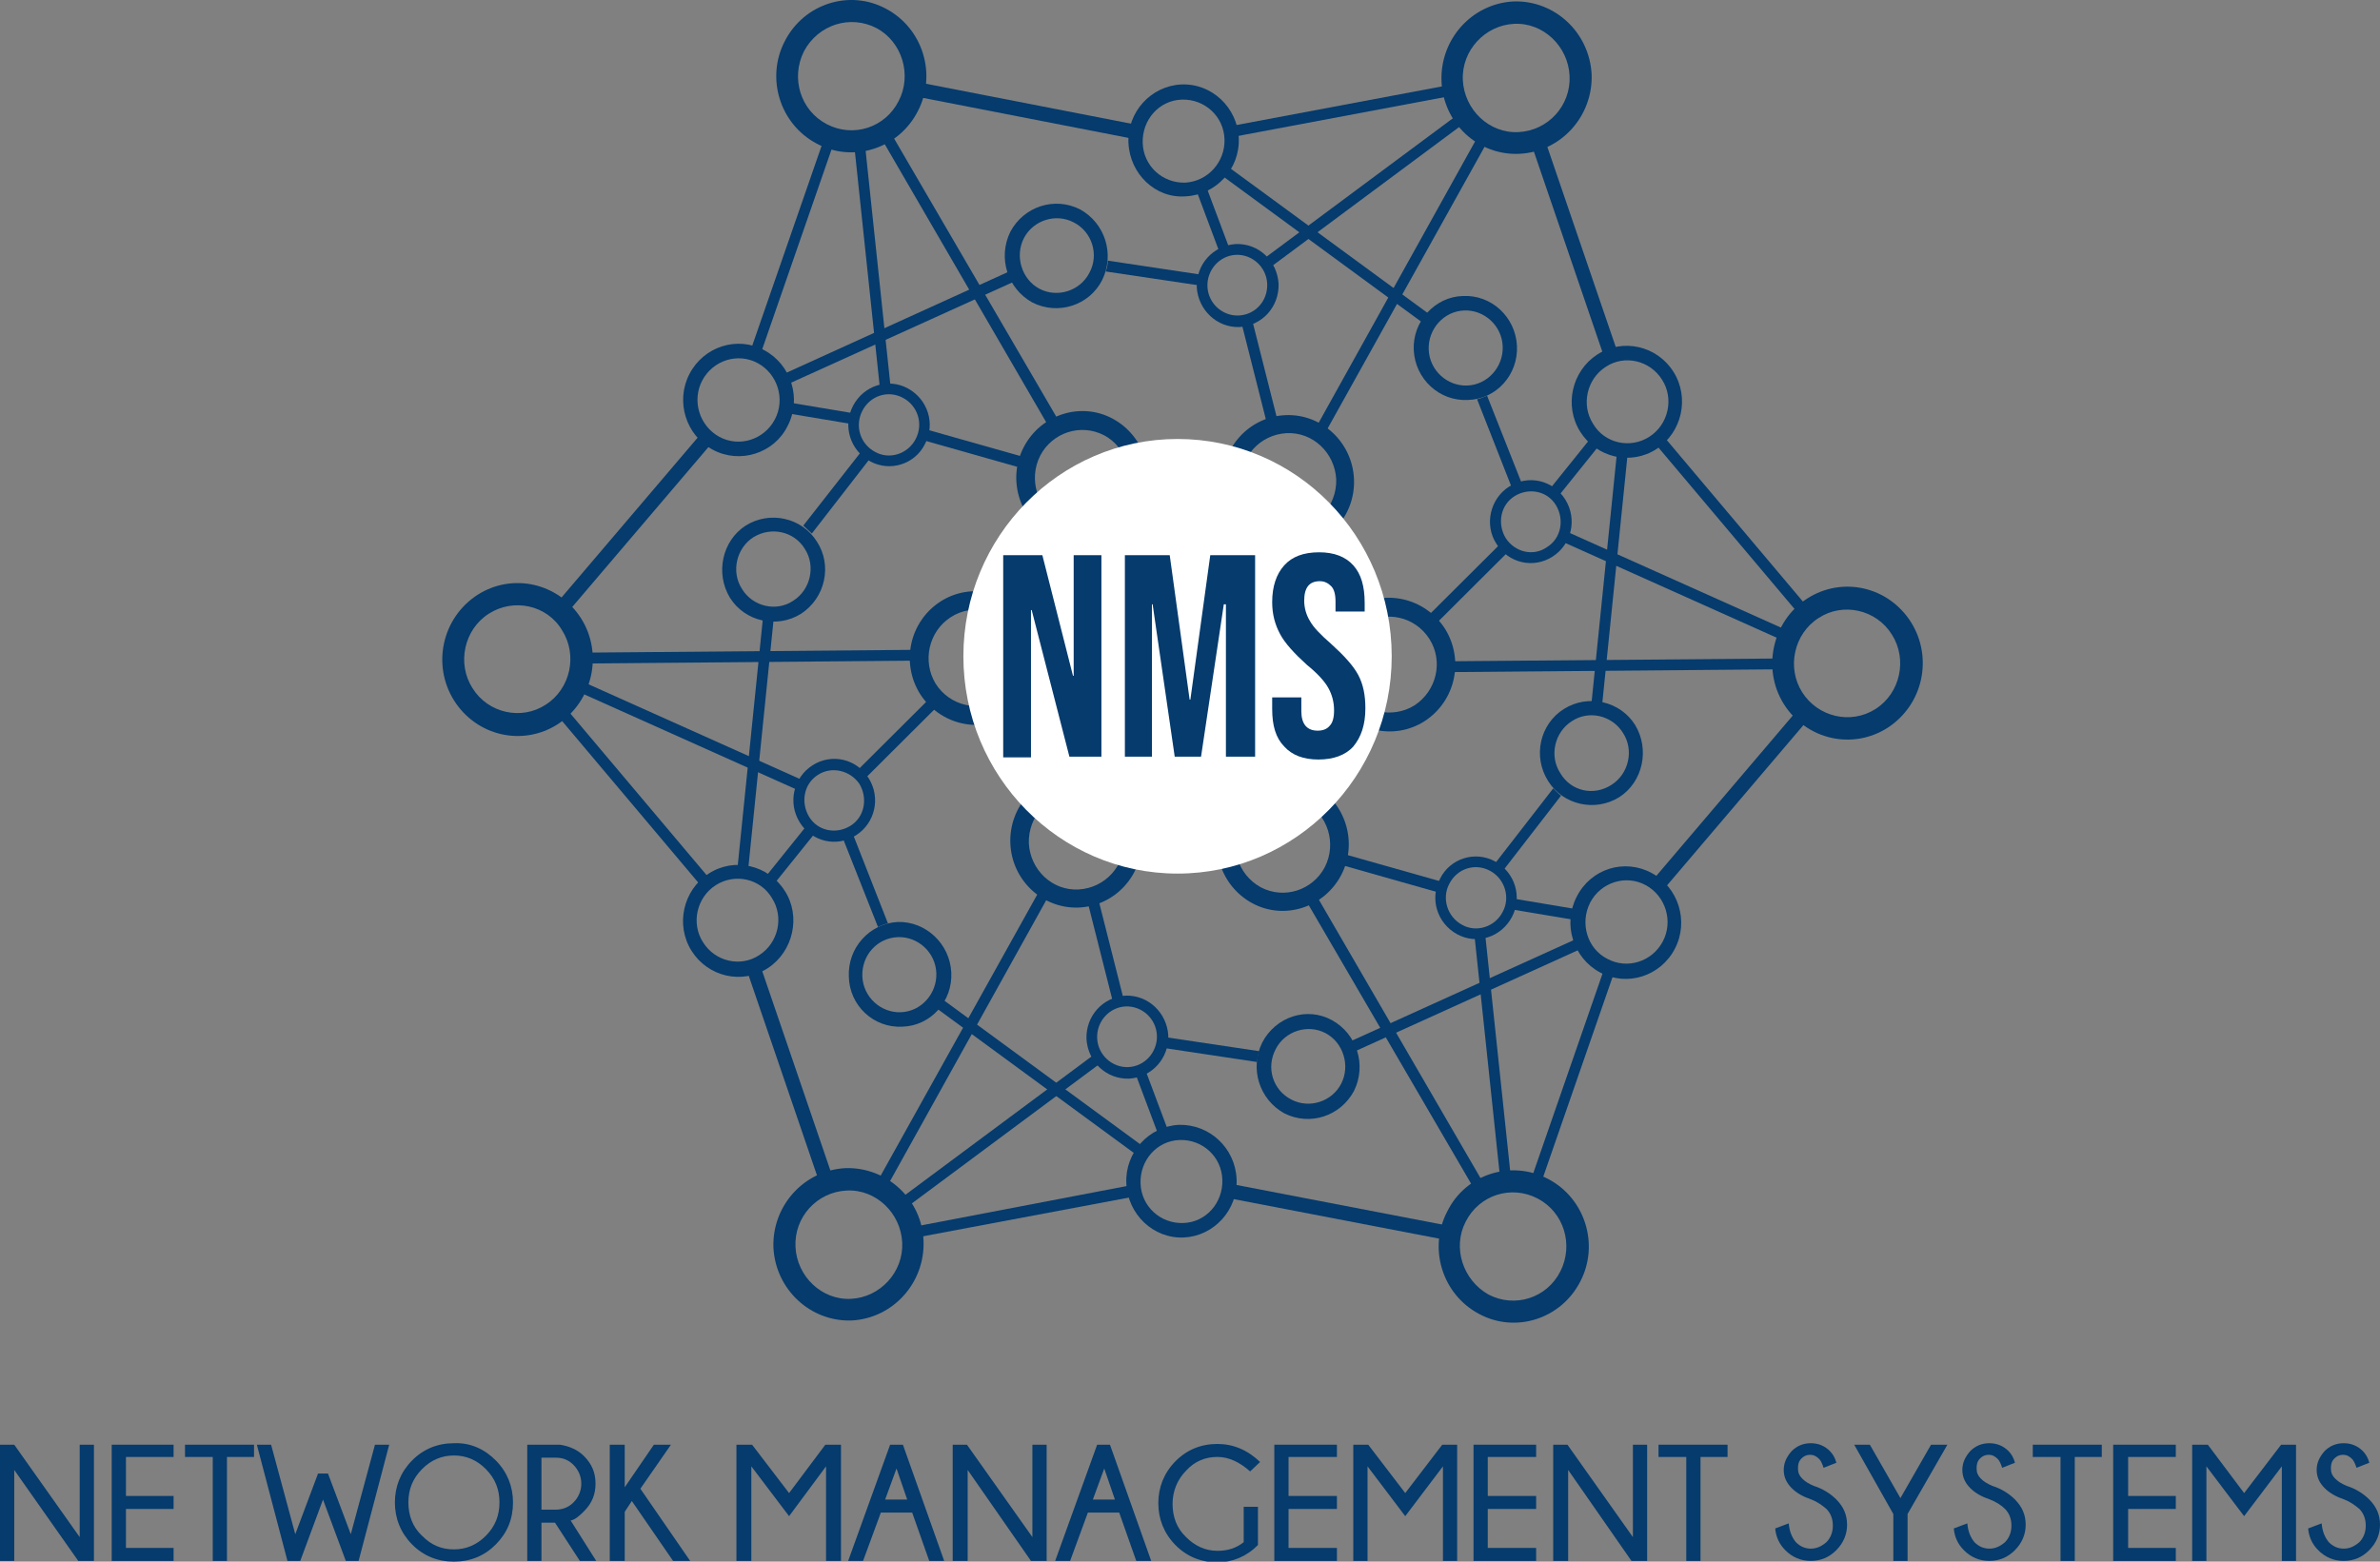 <svg width="64" height="42" viewBox="0 0 64 42" fill="none" xmlns="http://www.w3.org/2000/svg">
<rect x="0" y="0" width="64" height="42" fill="#808080" stroke="none"/>
<g clip-path="url(#clip0_242_14927)">
<path d="M48.44 18.973L44.426 23.69L44.716 23.944L48.729 19.227L48.44 18.973Z" fill="#053B6D"/>
<path d="M33.05 31.831L32.979 32.212L38.975 33.366L39.047 32.985L33.05 31.831Z" fill="#053B6D"/>
<path d="M20.441 25.955L20.079 26.082L22.073 31.915L22.435 31.788L20.441 25.955Z" fill="#053B6D"/>
<path d="M18.907 11.598L14.979 16.211L15.268 16.465L19.197 11.852L18.907 11.598Z" fill="#053B6D"/>
<path d="M41.472 3.55L41.111 3.677L43.168 9.694L43.529 9.567L41.472 3.55Z" fill="#053B6D"/>
<path d="M33.865 28.272L31.263 27.883C31.263 27.98 31.244 28.078 31.225 28.175L33.808 28.563C33.808 28.466 33.827 28.369 33.865 28.272Z" fill="#053B6D"/>
<path d="M41.767 21.204L40.141 23.301C40.237 23.359 40.313 23.418 40.371 23.476L41.978 21.398C41.92 21.359 41.844 21.282 41.767 21.204Z" fill="#053B6D"/>
<path d="M39.988 10.641C39.892 10.68 39.816 10.718 39.72 10.738L40.696 13.223C40.792 13.165 40.868 13.146 40.964 13.107L39.988 10.641Z" fill="#053B6D"/>
<path d="M29.733 7.301L32.335 7.689C32.335 7.592 32.354 7.495 32.373 7.398L29.79 7.01C29.79 7.107 29.771 7.204 29.733 7.301Z" fill="#053B6D"/>
<path d="M21.831 14.349L23.457 12.252C23.362 12.194 23.285 12.136 23.228 12.058L21.601 14.136C21.678 14.213 21.754 14.272 21.831 14.349Z" fill="#053B6D"/>
<path d="M23.878 24.835L22.902 22.35C22.806 22.408 22.73 22.427 22.634 22.466L23.61 24.932C23.687 24.893 23.782 24.855 23.878 24.835Z" fill="#053B6D"/>
<path d="M33.119 3.689L39.108 2.563C39.089 2.466 39.069 2.369 39.05 2.272L33.062 3.398C33.1 3.495 33.119 3.592 33.119 3.689Z" fill="#053B6D"/>
<path d="M33.081 6.738L32.411 4.952C32.335 4.99 32.239 5.029 32.144 5.049L32.813 6.835C32.89 6.796 32.985 6.757 33.081 6.738Z" fill="#053B6D"/>
<path d="M34.114 7.223L39.471 3.243C39.414 3.165 39.356 3.087 39.299 3.01L33.942 6.99C34.018 7.068 34.076 7.146 34.114 7.223Z" fill="#053B6D"/>
<path d="M34.382 11.417L33.655 8.543C33.559 8.582 33.464 8.602 33.368 8.621L34.095 11.495C34.191 11.476 34.286 11.437 34.382 11.417Z" fill="#053B6D"/>
<path d="M38.534 8.524L32.947 4.427C32.89 4.505 32.851 4.602 32.775 4.66L38.362 8.757C38.419 8.68 38.477 8.602 38.534 8.524Z" fill="#053B6D"/>
<path d="M30.345 3.844C30.307 3.01 30.957 2.31 31.761 2.272C32.584 2.233 33.273 2.893 33.311 3.709C33.349 4.543 32.699 5.243 31.876 5.281C31.072 5.34 30.383 4.679 30.345 3.844ZM32.928 3.747C32.909 3.126 32.392 2.66 31.78 2.679C31.168 2.699 30.709 3.223 30.728 3.844C30.747 4.466 31.264 4.932 31.876 4.912C32.488 4.874 32.947 4.349 32.928 3.747Z" fill="#053B6D"/>
<path d="M32.182 7.728C32.163 7.107 32.622 6.602 33.234 6.563C33.846 6.544 34.344 7.01 34.382 7.631C34.401 8.252 33.942 8.757 33.33 8.796C32.718 8.816 32.22 8.33 32.182 7.728ZM34.076 7.631C34.057 7.184 33.674 6.835 33.234 6.854C32.794 6.874 32.45 7.262 32.469 7.709C32.488 8.155 32.87 8.505 33.311 8.485C33.751 8.466 34.095 8.097 34.076 7.631Z" fill="#053B6D"/>
<path d="M44.484 11.903L48.445 16.602C48.521 16.524 48.579 16.466 48.675 16.408L44.714 11.709C44.637 11.787 44.561 11.845 44.484 11.903Z" fill="#053B6D"/>
<path d="M41.863 13.398L43.049 11.922C42.973 11.864 42.896 11.806 42.82 11.728L41.633 13.204C41.729 13.262 41.806 13.32 41.863 13.398Z" fill="#053B6D"/>
<path d="M41.959 14.544L48.024 17.262C48.062 17.165 48.1 17.087 48.139 16.99L42.074 14.272C42.054 14.369 42.016 14.466 41.959 14.544Z" fill="#053B6D"/>
<path d="M38.515 16.874L40.6 14.796C40.524 14.738 40.447 14.66 40.39 14.582L38.304 16.66C38.381 16.718 38.458 16.796 38.515 16.874Z" fill="#053B6D"/>
<path d="M43.069 19.087L43.776 12.136C43.681 12.136 43.585 12.136 43.489 12.097L42.782 19.049C42.858 19.049 42.973 19.049 43.069 19.087Z" fill="#053B6D"/>
<path d="M42.953 9.534C43.642 9.088 44.561 9.301 45.001 10C45.441 10.699 45.23 11.631 44.542 12.078C43.853 12.524 42.934 12.311 42.494 11.612C42.054 10.913 42.265 9.981 42.953 9.534ZM44.35 11.748C44.867 11.418 45.02 10.719 44.695 10.214C44.369 9.689 43.681 9.534 43.183 9.864C42.666 10.194 42.514 10.893 42.839 11.398C43.145 11.922 43.834 12.078 44.35 11.748Z" fill="#053B6D"/>
<path d="M40.581 13.087C41.098 12.757 41.767 12.912 42.093 13.437C42.418 13.961 42.265 14.641 41.748 14.971C41.232 15.301 40.562 15.146 40.237 14.621C39.912 14.116 40.065 13.417 40.581 13.087ZM41.595 14.718C41.978 14.485 42.074 13.98 41.844 13.592C41.614 13.204 41.117 13.107 40.734 13.34C40.352 13.573 40.256 14.078 40.486 14.466C40.734 14.854 41.232 14.971 41.595 14.718Z" fill="#053B6D"/>
<path d="M42.054 19.068C42.705 18.66 43.566 18.855 43.968 19.495C44.369 20.155 44.178 21.029 43.547 21.437C42.896 21.845 42.035 21.651 41.633 21.01C41.212 20.35 41.404 19.476 42.054 19.068ZM43.336 21.107C43.795 20.816 43.949 20.175 43.642 19.709C43.355 19.243 42.724 19.088 42.265 19.398C41.806 19.689 41.653 20.33 41.959 20.796C42.246 21.282 42.858 21.418 43.336 21.107Z" fill="#053B6D"/>
<path d="M43.164 25.98L41.136 31.825C41.232 31.845 41.327 31.883 41.404 31.922L43.432 26.078C43.336 26.058 43.241 26.039 43.164 25.98Z" fill="#053B6D"/>
<path d="M40.581 24.447L42.437 24.757C42.437 24.66 42.456 24.563 42.475 24.466L40.62 24.155C40.62 24.252 40.62 24.349 40.581 24.447Z" fill="#053B6D"/>
<path d="M39.644 25.107L40.352 31.806C40.447 31.786 40.543 31.767 40.639 31.767L39.931 25.068C39.835 25.087 39.739 25.107 39.644 25.107Z" fill="#053B6D"/>
<path d="M35.932 23.223L38.744 24.02C38.764 23.922 38.783 23.825 38.821 23.728L36.008 22.932C35.989 23.049 35.97 23.146 35.932 23.223Z" fill="#053B6D"/>
<path d="M36.315 28.33L42.609 25.476C42.552 25.398 42.514 25.301 42.495 25.204L36.2 28.058C36.257 28.136 36.295 28.233 36.315 28.33Z" fill="#053B6D"/>
<path d="M44.408 23.476C45.135 23.864 45.422 24.777 45.039 25.515C44.657 26.253 43.757 26.544 43.03 26.155C42.303 25.767 42.016 24.855 42.399 24.117C42.782 23.359 43.681 23.087 44.408 23.476ZM43.221 25.787C43.757 26.078 44.427 25.864 44.714 25.32C45.001 24.777 44.79 24.097 44.255 23.806C43.719 23.515 43.049 23.728 42.762 24.272C42.475 24.835 42.686 25.515 43.221 25.787Z" fill="#053B6D"/>
<path d="M40.199 23.165C40.734 23.456 40.945 24.117 40.658 24.66C40.371 25.204 39.72 25.418 39.184 25.126C38.649 24.835 38.438 24.175 38.725 23.631C38.993 23.088 39.663 22.874 40.199 23.165ZM39.319 24.874C39.701 25.088 40.199 24.932 40.409 24.524C40.62 24.136 40.466 23.631 40.065 23.418C39.663 23.204 39.184 23.359 38.974 23.767C38.764 24.155 38.917 24.66 39.319 24.874Z" fill="#053B6D"/>
<path d="M35.817 27.437C36.487 27.806 36.755 28.641 36.41 29.34C36.047 30.019 35.224 30.291 34.535 29.942C33.866 29.573 33.598 28.738 33.942 28.039C34.306 27.34 35.148 27.068 35.817 27.437ZM34.727 29.573C35.205 29.825 35.817 29.631 36.066 29.145C36.315 28.66 36.123 28.039 35.645 27.786C35.167 27.534 34.554 27.728 34.306 28.213C34.038 28.718 34.229 29.32 34.727 29.573Z" fill="#053B6D"/>
<path d="M19.114 23.67L15.153 18.971C15.077 19.048 15.02 19.107 14.924 19.165L18.884 23.864C18.961 23.786 19.037 23.728 19.114 23.67Z" fill="#053B6D"/>
<path d="M21.716 22.175L20.53 23.651C20.606 23.709 20.683 23.767 20.759 23.845L21.946 22.369C21.869 22.311 21.793 22.253 21.716 22.175Z" fill="#053B6D"/>
<path d="M21.639 21.009L15.574 18.291C15.536 18.388 15.498 18.466 15.46 18.563L21.525 21.281C21.544 21.184 21.582 21.107 21.639 21.009Z" fill="#053B6D"/>
<path d="M25.084 18.699L22.998 20.777C23.075 20.835 23.151 20.913 23.209 20.991L25.294 18.913C25.218 18.835 25.141 18.777 25.084 18.699Z" fill="#053B6D"/>
<path d="M20.53 16.485L19.822 23.437C19.917 23.437 20.013 23.437 20.109 23.476L20.817 16.524C20.721 16.524 20.625 16.505 20.53 16.485Z" fill="#053B6D"/>
<path d="M20.645 26.039C19.956 26.485 19.037 26.272 18.597 25.573C18.157 24.874 18.368 23.942 19.057 23.495C19.745 23.049 20.664 23.262 21.104 23.961C21.544 24.641 21.333 25.592 20.645 26.039ZM19.248 23.806C18.731 24.136 18.578 24.835 18.904 25.34C19.229 25.864 19.918 26.019 20.415 25.689C20.932 25.359 21.085 24.66 20.759 24.155C20.453 23.631 19.765 23.476 19.248 23.806Z" fill="#053B6D"/>
<path d="M23.017 22.466C22.5 22.796 21.831 22.641 21.505 22.116C21.18 21.592 21.333 20.913 21.85 20.582C22.366 20.252 23.036 20.408 23.361 20.932C23.687 21.456 23.534 22.136 23.017 22.466ZM22.003 20.835C21.62 21.068 21.524 21.573 21.754 21.961C21.984 22.349 22.481 22.447 22.864 22.213C23.247 21.98 23.342 21.476 23.113 21.087C22.864 20.718 22.366 20.602 22.003 20.835Z" fill="#053B6D"/>
<path d="M20.434 9.573L22.462 3.728C22.367 3.709 22.271 3.67 22.194 3.631L20.166 9.476C20.262 9.495 20.338 9.534 20.434 9.573Z" fill="#053B6D"/>
<path d="M23.017 11.126L21.161 10.815C21.161 10.912 21.142 11.01 21.123 11.107L22.979 11.417C22.96 11.32 22.979 11.223 23.017 11.126Z" fill="#053B6D"/>
<path d="M23.955 10.466L23.247 3.767C23.151 3.787 23.055 3.806 22.96 3.806L23.668 10.505C23.763 10.466 23.859 10.466 23.955 10.466Z" fill="#053B6D"/>
<path d="M27.666 12.33L24.854 11.534C24.835 11.631 24.816 11.728 24.777 11.825L27.59 12.622C27.609 12.524 27.628 12.427 27.666 12.33Z" fill="#053B6D"/>
<path d="M27.265 7.243L20.989 10.097C21.046 10.175 21.085 10.272 21.104 10.369L27.399 7.515C27.341 7.417 27.303 7.34 27.265 7.243Z" fill="#053B6D"/>
<path d="M19.171 12.097C18.444 11.709 18.157 10.796 18.54 10.058C18.923 9.32 19.822 9.029 20.549 9.417C21.276 9.806 21.563 10.718 21.18 11.456C20.817 12.194 19.898 12.485 19.171 12.097ZM20.377 9.767C19.841 9.476 19.171 9.689 18.884 10.233C18.597 10.777 18.808 11.456 19.343 11.748C19.879 12.039 20.549 11.825 20.836 11.281C21.123 10.738 20.912 10.058 20.377 9.767Z" fill="#053B6D"/>
<path d="M23.4 12.408C22.864 12.116 22.653 11.456 22.94 10.912C23.227 10.369 23.878 10.155 24.414 10.447C24.949 10.738 25.16 11.398 24.873 11.942C24.605 12.485 23.935 12.699 23.4 12.408ZM24.28 10.699C23.878 10.485 23.4 10.641 23.189 11.048C22.979 11.456 23.132 11.942 23.534 12.155C23.916 12.369 24.414 12.213 24.624 11.806C24.835 11.398 24.681 10.912 24.28 10.699Z" fill="#053B6D"/>
<path d="M27.762 8.136C27.092 7.767 26.825 6.932 27.169 6.233C27.532 5.553 28.355 5.282 29.044 5.631C29.714 6 29.982 6.835 29.637 7.534C29.293 8.214 28.451 8.485 27.762 8.136ZM28.872 5.981C28.393 5.728 27.781 5.922 27.532 6.408C27.284 6.893 27.475 7.515 27.953 7.767C28.432 8.019 29.044 7.825 29.293 7.34C29.561 6.854 29.369 6.233 28.872 5.981Z" fill="#053B6D"/>
<path d="M30.479 31.864L24.49 33.01C24.509 33.107 24.529 33.204 24.548 33.301L30.536 32.175C30.498 32.078 30.479 31.981 30.479 31.864Z" fill="#053B6D"/>
<path d="M30.517 28.835L31.187 30.621C31.263 30.582 31.359 30.544 31.455 30.524L30.785 28.738C30.689 28.777 30.613 28.816 30.517 28.835Z" fill="#053B6D"/>
<path d="M29.465 28.33L24.108 32.311C24.165 32.388 24.223 32.466 24.28 32.544L29.637 28.563C29.58 28.505 29.522 28.427 29.465 28.33Z" fill="#053B6D"/>
<path d="M29.216 24.136L29.943 27.01C30.039 26.971 30.134 26.951 30.23 26.932L29.503 24.058C29.407 24.097 29.312 24.116 29.216 24.136Z" fill="#053B6D"/>
<path d="M25.064 27.029L30.651 31.126C30.689 31.048 30.747 30.951 30.823 30.893L25.236 26.796C25.179 26.874 25.122 26.951 25.064 27.029Z" fill="#053B6D"/>
<path d="M33.253 31.709C33.291 32.544 32.641 33.243 31.837 33.282C31.015 33.32 30.326 32.66 30.288 31.825C30.249 30.99 30.9 30.291 31.703 30.252C32.526 30.233 33.215 30.874 33.253 31.709ZM30.67 31.825C30.689 32.447 31.206 32.913 31.818 32.893C32.43 32.874 32.89 32.349 32.87 31.728C32.851 31.107 32.335 30.641 31.723 30.66C31.11 30.68 30.651 31.204 30.67 31.825Z" fill="#053B6D"/>
<path d="M31.416 27.845C31.436 28.466 30.976 28.971 30.364 29.01C29.752 29.029 29.254 28.563 29.216 27.942C29.197 27.321 29.656 26.816 30.268 26.777C30.881 26.758 31.378 27.243 31.416 27.845ZM29.503 27.923C29.522 28.369 29.905 28.719 30.345 28.699C30.785 28.68 31.13 28.291 31.11 27.845C31.091 27.398 30.709 27.049 30.268 27.068C29.828 27.088 29.484 27.476 29.503 27.923Z" fill="#053B6D"/>
<path d="M25.581 26.156C25.619 26.932 25.026 27.593 24.261 27.612C23.495 27.651 22.845 27.049 22.826 26.272C22.788 25.495 23.381 24.835 24.146 24.796C24.892 24.777 25.543 25.379 25.581 26.156ZM23.189 26.253C23.208 26.816 23.687 27.243 24.222 27.224C24.777 27.204 25.198 26.719 25.179 26.175C25.16 25.612 24.682 25.185 24.146 25.204C23.591 25.224 23.17 25.69 23.189 26.253Z" fill="#053B6D"/>
<path d="M35.587 11.728L40.065 3.69C39.969 3.651 39.892 3.592 39.816 3.534L35.358 11.554C35.415 11.612 35.511 11.67 35.587 11.728Z" fill="#053B6D"/>
<path d="M38.763 2.175C38.725 1.049 39.586 0.097 40.696 0.039C41.806 8.54954e-06 42.743 0.874 42.8 2C42.839 3.126 41.978 4.078 40.868 4.136C39.739 4.194 38.802 3.301 38.763 2.175ZM42.207 2.039C42.169 1.243 41.499 0.602 40.715 0.641C39.931 0.68 39.299 1.359 39.337 2.155C39.376 2.951 40.045 3.592 40.83 3.553C41.633 3.515 42.246 2.835 42.207 2.039Z" fill="#053B6D"/>
<path d="M38.859 18.077L47.947 18C47.947 17.903 47.928 17.806 47.947 17.709L38.859 17.786C38.878 17.883 38.878 17.98 38.859 18.077Z" fill="#053B6D"/>
<path d="M48.598 16.097C49.535 15.495 50.779 15.767 51.391 16.738C51.984 17.689 51.717 18.951 50.76 19.573C49.822 20.174 48.579 19.903 47.966 18.932C47.373 17.98 47.66 16.699 48.598 16.097ZM50.435 19.068C51.104 18.641 51.296 17.728 50.875 17.068C50.454 16.388 49.554 16.194 48.904 16.621C48.234 17.048 48.043 17.961 48.464 18.621C48.885 19.281 49.765 19.495 50.435 19.068Z" fill="#053B6D"/>
<path d="M35.071 24.136L39.701 32.078C39.778 32.019 39.873 31.961 39.95 31.922L35.339 23.98C35.243 24.058 35.166 24.097 35.071 24.136Z" fill="#053B6D"/>
<path d="M41.633 31.709C42.629 32.233 43.011 33.476 42.495 34.466C41.978 35.476 40.753 35.864 39.778 35.34C38.783 34.816 38.4 33.573 38.917 32.583C39.414 31.573 40.639 31.185 41.633 31.709ZM40.026 34.816C40.734 35.185 41.595 34.913 41.959 34.194C42.322 33.476 42.054 32.602 41.347 32.233C40.639 31.864 39.778 32.136 39.414 32.855C39.051 33.554 39.338 34.427 40.026 34.816Z" fill="#053B6D"/>
<path d="M24.739 17.476L15.651 17.553C15.651 17.65 15.67 17.747 15.651 17.845L24.739 17.767C24.72 17.689 24.72 17.592 24.739 17.476Z" fill="#053B6D"/>
<path d="M15 19.476C14.063 20.078 12.819 19.806 12.207 18.835C11.614 17.884 11.882 16.622 12.838 16C13.776 15.398 15.02 15.67 15.632 16.641C16.225 17.592 15.938 18.855 15 19.476ZM13.145 16.505C12.475 16.932 12.284 17.845 12.704 18.505C13.125 19.185 14.025 19.379 14.675 18.952C15.345 18.524 15.536 17.612 15.115 16.952C14.713 16.272 13.814 16.078 13.145 16.505Z" fill="#053B6D"/>
<path d="M28.527 11.417L23.897 3.476C23.821 3.534 23.725 3.592 23.648 3.631L28.259 11.573C28.336 11.514 28.432 11.456 28.527 11.417Z" fill="#053B6D"/>
<path d="M21.965 3.864C20.97 3.34 20.587 2.097 21.104 1.107C21.62 0.097 22.845 -0.291 23.821 0.233C24.816 0.757 25.198 2 24.681 2.99C24.165 4 22.94 4.388 21.965 3.864ZM23.572 0.757C22.864 0.388 22.003 0.66 21.62 1.378C21.257 2.097 21.525 2.971 22.233 3.34C22.94 3.709 23.801 3.437 24.165 2.718C24.529 2.019 24.261 1.126 23.572 0.757Z" fill="#053B6D"/>
<path d="M28.011 23.845L23.534 31.884C23.629 31.922 23.706 31.981 23.782 32.039L28.24 24.02C28.164 23.961 28.087 23.903 28.011 23.845Z" fill="#053B6D"/>
<path d="M24.835 33.378C24.873 34.505 24.012 35.456 22.902 35.514C21.793 35.553 20.855 34.679 20.798 33.553C20.759 32.427 21.62 31.476 22.73 31.417C23.84 31.378 24.796 32.252 24.835 33.378ZM21.391 33.534C21.429 34.33 22.099 34.971 22.883 34.932C23.668 34.893 24.299 34.213 24.261 33.417C24.222 32.621 23.553 31.98 22.768 32.019C21.965 32.058 21.352 32.738 21.391 33.534Z" fill="#053B6D"/>
<path d="M32.87 13.029C32.832 12.039 33.598 11.204 34.573 11.165C35.549 11.126 36.372 11.903 36.41 12.893C36.448 13.883 35.683 14.718 34.707 14.757C33.751 14.777 32.909 14 32.87 13.029ZM35.932 12.893C35.894 12.175 35.3 11.612 34.593 11.65C33.885 11.689 33.33 12.291 33.368 13.01C33.406 13.728 33.999 14.291 34.707 14.252C35.396 14.213 35.951 13.612 35.932 12.893Z" fill="#053B6D"/>
<path d="M36.41 16.35C37.233 15.825 38.324 16.078 38.859 16.913C39.376 17.748 39.146 18.854 38.304 19.398C37.482 19.922 36.391 19.67 35.855 18.835C35.339 18 35.587 16.874 36.41 16.35ZM38.036 18.971C38.63 18.583 38.821 17.787 38.438 17.184C38.056 16.583 37.271 16.408 36.678 16.777C36.085 17.165 35.913 17.961 36.276 18.563C36.64 19.165 37.443 19.34 38.036 18.971Z" fill="#053B6D"/>
<path d="M35.32 21.107C36.181 21.573 36.525 22.66 36.066 23.534C35.607 24.408 34.535 24.757 33.674 24.291C32.813 23.825 32.469 22.738 32.928 21.864C33.387 20.99 34.459 20.66 35.32 21.107ZM33.904 23.864C34.535 24.194 35.3 23.942 35.626 23.32C35.951 22.68 35.702 21.903 35.09 21.573C34.459 21.243 33.693 21.495 33.368 22.116C33.043 22.738 33.272 23.515 33.904 23.864Z" fill="#053B6D"/>
<path d="M27.188 19.223C26.365 19.748 25.275 19.495 24.739 18.66C24.222 17.825 24.452 16.718 25.294 16.175C26.116 15.65 27.207 15.903 27.743 16.738C28.259 17.573 28.011 18.68 27.188 19.223ZM25.562 16.602C24.968 16.99 24.796 17.786 25.16 18.388C25.543 18.99 26.327 19.165 26.92 18.796C27.513 18.408 27.685 17.612 27.322 17.01C26.958 16.388 26.155 16.214 25.562 16.602Z" fill="#053B6D"/>
<path d="M28.279 14.447C27.418 13.981 27.073 12.893 27.532 12.02C27.992 11.146 29.063 10.796 29.924 11.262C30.785 11.728 31.129 12.816 30.67 13.69C30.211 14.563 29.14 14.913 28.279 14.447ZM29.695 11.709C29.063 11.379 28.298 11.631 27.973 12.253C27.647 12.893 27.896 13.67 28.508 14C29.14 14.33 29.905 14.078 30.23 13.456C30.555 12.835 30.307 12.039 29.695 11.709Z" fill="#053B6D"/>
<path d="M30.709 22.544C30.747 23.534 29.981 24.369 29.006 24.408C28.03 24.446 27.207 23.67 27.169 22.679C27.131 21.689 27.896 20.854 28.853 20.815C29.848 20.776 30.67 21.553 30.709 22.544ZM27.666 22.679C27.705 23.398 28.298 23.961 29.006 23.922C29.713 23.883 30.268 23.281 30.23 22.563C30.211 21.845 29.599 21.281 28.891 21.32C28.183 21.359 27.647 21.961 27.666 22.679Z" fill="#053B6D"/>
<path d="M21.544 16.505C20.893 16.913 20.032 16.718 19.63 16.078C19.229 15.418 19.42 14.544 20.051 14.136C20.702 13.728 21.563 13.922 21.965 14.563C22.386 15.204 22.194 16.078 21.544 16.505ZM20.262 14.447C19.803 14.738 19.65 15.379 19.956 15.845C20.243 16.311 20.874 16.466 21.333 16.155C21.793 15.864 21.945 15.223 21.639 14.757C21.352 14.291 20.74 14.155 20.262 14.447Z" fill="#053B6D"/>
<path d="M38.017 9.418C37.979 8.641 38.591 7.981 39.337 7.961C40.103 7.922 40.753 8.524 40.792 9.301C40.83 10.078 40.237 10.738 39.471 10.757C38.706 10.796 38.056 10.194 38.017 9.418ZM40.409 9.32C40.39 8.757 39.911 8.33 39.376 8.35C38.821 8.369 38.4 8.854 38.419 9.398C38.438 9.961 38.917 10.388 39.452 10.369C40.007 10.35 40.428 9.864 40.409 9.32Z" fill="#053B6D"/>
<path d="M24.636 2.201L24.564 2.583L30.577 3.754L30.649 3.372L24.636 2.201Z" fill="#053B6D"/>
<path d="M0.383 38.855L2.143 41.34V38.855H2.526V41.981H2.105L0.383 39.534V41.981H0V38.855H0.383Z" fill="#053B6D"/>
<path d="M4.668 38.855V39.185H3.387V40.233H4.668V40.583H3.387V41.631H4.668V41.981H3.004V38.855H4.668Z" fill="#053B6D"/>
<path d="M6.103 39.185V41.981H5.721V39.185H4.975V38.855H6.831V39.185H6.103Z" fill="#053B6D"/>
<path d="M8.82 39.631L9.433 41.262L10.083 38.855H10.466L9.643 41.981H9.299L8.686 40.33L8.074 41.981H7.73L6.907 38.855H7.29L7.94 41.262L8.552 39.631H8.82Z" fill="#053B6D"/>
<path d="M13.336 39.282C13.642 39.592 13.795 39.98 13.795 40.408C13.795 40.854 13.642 41.223 13.336 41.534C13.03 41.845 12.647 42 12.207 42C11.767 42 11.384 41.845 11.078 41.534C10.772 41.223 10.619 40.835 10.619 40.408C10.619 39.98 10.772 39.592 11.078 39.282C11.384 38.971 11.767 38.815 12.207 38.815C12.647 38.796 13.03 38.971 13.336 39.282ZM12.207 39.145C11.882 39.145 11.595 39.262 11.346 39.514C11.097 39.767 10.982 40.058 10.982 40.408C10.982 40.757 11.097 41.068 11.346 41.301C11.595 41.553 11.863 41.67 12.207 41.67C12.532 41.67 12.819 41.553 13.068 41.301C13.317 41.048 13.431 40.757 13.431 40.408C13.431 40.058 13.317 39.767 13.068 39.514C12.819 39.262 12.532 39.145 12.207 39.145Z" fill="#053B6D"/>
<path d="M14.924 40.952H14.56V41.981H14.178V38.855H15.058C15.306 38.893 15.536 38.99 15.708 39.165C15.919 39.379 16.014 39.612 16.014 39.903C16.014 40.194 15.919 40.427 15.708 40.641C15.574 40.777 15.459 40.874 15.345 40.893L16.033 41.981H15.593L14.924 40.952ZM14.56 39.185V40.602H14.943C15.115 40.602 15.287 40.544 15.421 40.408C15.555 40.272 15.632 40.097 15.632 39.903C15.632 39.709 15.555 39.534 15.421 39.398C15.287 39.262 15.134 39.204 14.943 39.204H14.56V39.185Z" fill="#053B6D"/>
<path d="M18.042 38.855L17.22 40.039L18.559 41.981H18.1L16.99 40.369L16.799 40.66V41.981H16.397V38.855H16.799V40L17.583 38.855H18.042Z" fill="#053B6D"/>
<path d="M22.615 38.855V41.981H22.213V39.437L21.219 40.777L20.204 39.437V41.981H19.803V38.855H20.224L21.219 40.156L22.194 38.855H22.615Z" fill="#053B6D"/>
<path d="M24.28 38.855L25.39 41.981H24.988L24.529 40.68H23.687L23.208 41.981H22.807L23.936 38.855H24.28ZM24.395 40.33L24.108 39.495L23.802 40.33H24.395Z" fill="#053B6D"/>
<path d="M26.002 38.855L27.762 41.34V38.855H28.145V41.981H27.724L26.021 39.534V41.981H25.619V38.855H26.002Z" fill="#053B6D"/>
<path d="M29.848 38.855L30.957 41.981H30.555L30.096 40.68H29.254L28.776 41.981H28.374L29.503 38.855H29.848ZM29.981 40.33L29.694 39.495L29.388 40.33H29.981Z" fill="#053B6D"/>
<path d="M33.827 41.553C33.521 41.864 33.138 42.019 32.736 42.019C32.296 42.019 31.914 41.864 31.608 41.553C31.302 41.243 31.148 40.854 31.148 40.427C31.148 40 31.302 39.612 31.608 39.301C31.914 38.99 32.296 38.835 32.736 38.835C33.157 38.835 33.54 38.99 33.885 39.32L33.617 39.573C33.33 39.32 33.043 39.184 32.736 39.184C32.411 39.184 32.124 39.301 31.895 39.553C31.665 39.786 31.531 40.097 31.531 40.447C31.531 40.796 31.646 41.107 31.895 41.34C32.124 41.573 32.411 41.709 32.736 41.709C33.023 41.709 33.253 41.631 33.444 41.476V40.524H33.827V41.553Z" fill="#053B6D"/>
<path d="M35.951 38.855V39.185H34.65V40.233H35.951V40.583H34.65V41.631H35.951V41.981H34.267V38.855H35.951Z" fill="#053B6D"/>
<path d="M39.184 38.855V41.981H38.802V39.437L37.788 40.777L36.774 39.437V41.981H36.391V38.855H36.793L37.788 40.156L38.783 38.855H39.184Z" fill="#053B6D"/>
<path d="M41.308 38.855V39.185H40.007V40.233H41.308V40.583H40.007V41.631H41.308V41.981H39.624V38.855H41.308Z" fill="#053B6D"/>
<path d="M42.15 38.855L43.91 41.34V38.855H44.293V41.981H43.872L42.169 39.534V41.981H41.767V38.855H42.15Z" fill="#053B6D"/>
<path d="M45.728 39.185V41.981H45.345V39.185H44.599V38.855H46.455V39.185H45.728Z" fill="#053B6D"/>
<path d="M48.713 40.33C48.483 40.252 48.311 40.155 48.177 40.019C48.043 39.883 47.966 39.728 47.966 39.534C47.966 39.34 48.043 39.184 48.177 39.029C48.311 38.893 48.483 38.815 48.694 38.815C48.904 38.815 49.076 38.893 49.21 39.029C49.287 39.107 49.344 39.204 49.382 39.34L49.038 39.476C49 39.359 48.961 39.282 48.923 39.243C48.846 39.165 48.77 39.126 48.674 39.126C48.579 39.126 48.502 39.165 48.445 39.223C48.368 39.301 48.349 39.379 48.349 39.495C48.349 39.611 48.387 39.689 48.464 39.767C48.54 39.845 48.636 39.903 48.77 39.961C49.019 40.039 49.229 40.175 49.382 40.33C49.574 40.524 49.669 40.738 49.669 41.01C49.669 41.262 49.574 41.495 49.382 41.689C49.191 41.883 48.961 41.98 48.694 41.98C48.426 41.98 48.196 41.883 48.005 41.689C47.852 41.534 47.756 41.34 47.737 41.107L48.1 40.971C48.12 41.204 48.196 41.359 48.292 41.476C48.407 41.592 48.54 41.65 48.694 41.65C48.846 41.65 48.98 41.592 49.114 41.476C49.229 41.359 49.287 41.204 49.287 41.029C49.287 40.854 49.229 40.699 49.114 40.582C49 40.485 48.866 40.388 48.713 40.33Z" fill="#053B6D"/>
<path d="M50.913 40.719L49.861 38.855H50.282L51.104 40.291L51.927 38.855H52.367L51.296 40.719V41.981H50.913V40.719Z" fill="#053B6D"/>
<path d="M53.515 40.33C53.285 40.252 53.113 40.155 52.979 40.019C52.845 39.883 52.769 39.728 52.769 39.534C52.769 39.34 52.845 39.184 52.979 39.029C53.113 38.893 53.285 38.815 53.496 38.815C53.706 38.815 53.879 38.893 54.013 39.029C54.089 39.107 54.147 39.204 54.185 39.34L53.84 39.476C53.802 39.359 53.764 39.282 53.725 39.243C53.649 39.165 53.572 39.126 53.477 39.126C53.381 39.126 53.305 39.165 53.247 39.223C53.171 39.301 53.152 39.379 53.152 39.495C53.152 39.611 53.19 39.689 53.266 39.767C53.343 39.845 53.439 39.903 53.572 39.961C53.821 40.039 54.032 40.175 54.185 40.33C54.376 40.524 54.472 40.738 54.472 41.01C54.472 41.262 54.376 41.495 54.185 41.689C53.993 41.883 53.764 41.98 53.496 41.98C53.228 41.98 52.998 41.883 52.807 41.689C52.654 41.534 52.558 41.34 52.539 41.107L52.903 40.971C52.922 41.204 52.998 41.359 53.094 41.476C53.209 41.592 53.343 41.65 53.496 41.65C53.649 41.65 53.783 41.592 53.917 41.476C54.032 41.359 54.089 41.204 54.089 41.029C54.089 40.854 54.032 40.699 53.917 40.582C53.821 40.485 53.668 40.388 53.515 40.33Z" fill="#053B6D"/>
<path d="M55.792 39.185V41.981H55.409V39.185H54.663V38.855H56.519V39.185H55.792Z" fill="#053B6D"/>
<path d="M58.509 38.855V39.185H57.227V40.233H58.509V40.583H57.227V41.631H58.509V41.981H56.825V38.855H58.509Z" fill="#053B6D"/>
<path d="M61.742 38.855V41.981H61.36V39.437L60.346 40.777L59.332 39.437V41.981H58.949V38.855H59.37L60.346 40.156L61.341 38.855H61.742Z" fill="#053B6D"/>
<path d="M63.043 40.33C62.814 40.252 62.642 40.155 62.508 40.019C62.374 39.883 62.297 39.728 62.297 39.534C62.297 39.34 62.374 39.184 62.508 39.029C62.642 38.893 62.814 38.815 63.024 38.815C63.235 38.815 63.407 38.893 63.541 39.029C63.617 39.107 63.675 39.204 63.713 39.34L63.369 39.476C63.33 39.359 63.292 39.282 63.254 39.243C63.177 39.165 63.101 39.126 63.005 39.126C62.91 39.126 62.833 39.165 62.776 39.223C62.699 39.301 62.68 39.379 62.68 39.495C62.68 39.611 62.718 39.689 62.795 39.767C62.871 39.845 62.967 39.903 63.101 39.961C63.349 40.039 63.56 40.175 63.713 40.33C63.904 40.524 64 40.738 64 41.01C64 41.262 63.904 41.495 63.713 41.689C63.522 41.883 63.292 41.98 63.024 41.98C62.756 41.98 62.527 41.883 62.336 41.689C62.182 41.534 62.087 41.34 62.068 41.107L62.431 40.971C62.45 41.204 62.527 41.359 62.623 41.476C62.737 41.592 62.871 41.65 63.024 41.65C63.177 41.65 63.311 41.592 63.445 41.476C63.56 41.359 63.617 41.204 63.617 41.029C63.617 40.854 63.56 40.699 63.445 40.582C63.33 40.485 63.197 40.388 63.043 40.33Z" fill="#053B6D"/>
<path d="M37.424 17.65C37.424 20.874 34.841 23.495 31.665 23.495C28.489 23.495 25.906 20.874 25.906 17.65C25.906 14.427 28.489 11.806 31.665 11.806C34.841 11.806 37.424 14.408 37.424 17.65Z" fill="white"/>
<path d="M34.21 19.068V18.757H34.994V19.126C34.994 19.476 35.147 19.651 35.434 19.651C35.568 19.651 35.683 19.612 35.76 19.515C35.836 19.437 35.874 19.301 35.874 19.107C35.874 18.874 35.817 18.68 35.721 18.505C35.626 18.33 35.434 18.117 35.147 17.884C34.803 17.573 34.554 17.301 34.42 17.049C34.286 16.796 34.21 16.524 34.21 16.194C34.21 15.767 34.325 15.437 34.535 15.204C34.745 14.971 35.052 14.854 35.473 14.854C35.874 14.854 36.181 14.971 36.391 15.204C36.601 15.437 36.697 15.767 36.697 16.214V16.447H35.913V16.175C35.913 15.981 35.874 15.845 35.798 15.767C35.721 15.689 35.626 15.631 35.492 15.631C35.205 15.631 35.071 15.806 35.071 16.155C35.071 16.35 35.128 16.544 35.224 16.699C35.319 16.874 35.511 17.068 35.798 17.32C36.142 17.631 36.391 17.903 36.525 18.155C36.659 18.408 36.716 18.699 36.716 19.049C36.716 19.495 36.601 19.825 36.391 20.078C36.181 20.311 35.855 20.427 35.453 20.427C35.052 20.427 34.745 20.311 34.535 20.078C34.306 19.845 34.21 19.515 34.21 19.068ZM30.249 14.932H31.455L31.99 18.816H32.01L32.545 14.932H33.751V20.35H32.966V16.253H32.909L32.297 20.35H31.589L30.995 16.253H30.976V20.35H30.249V14.932ZM26.977 14.932H28.03L28.853 18.175H28.872V14.932H29.618V20.35H28.757L27.743 16.408H27.724V20.369H26.977V14.932Z" fill="#053B6D"/>
</g>
<defs>
<clipPath id="clip0_242_14927">
<rect width="64" height="42" fill="white"/>
</clipPath>
</defs>
</svg>
